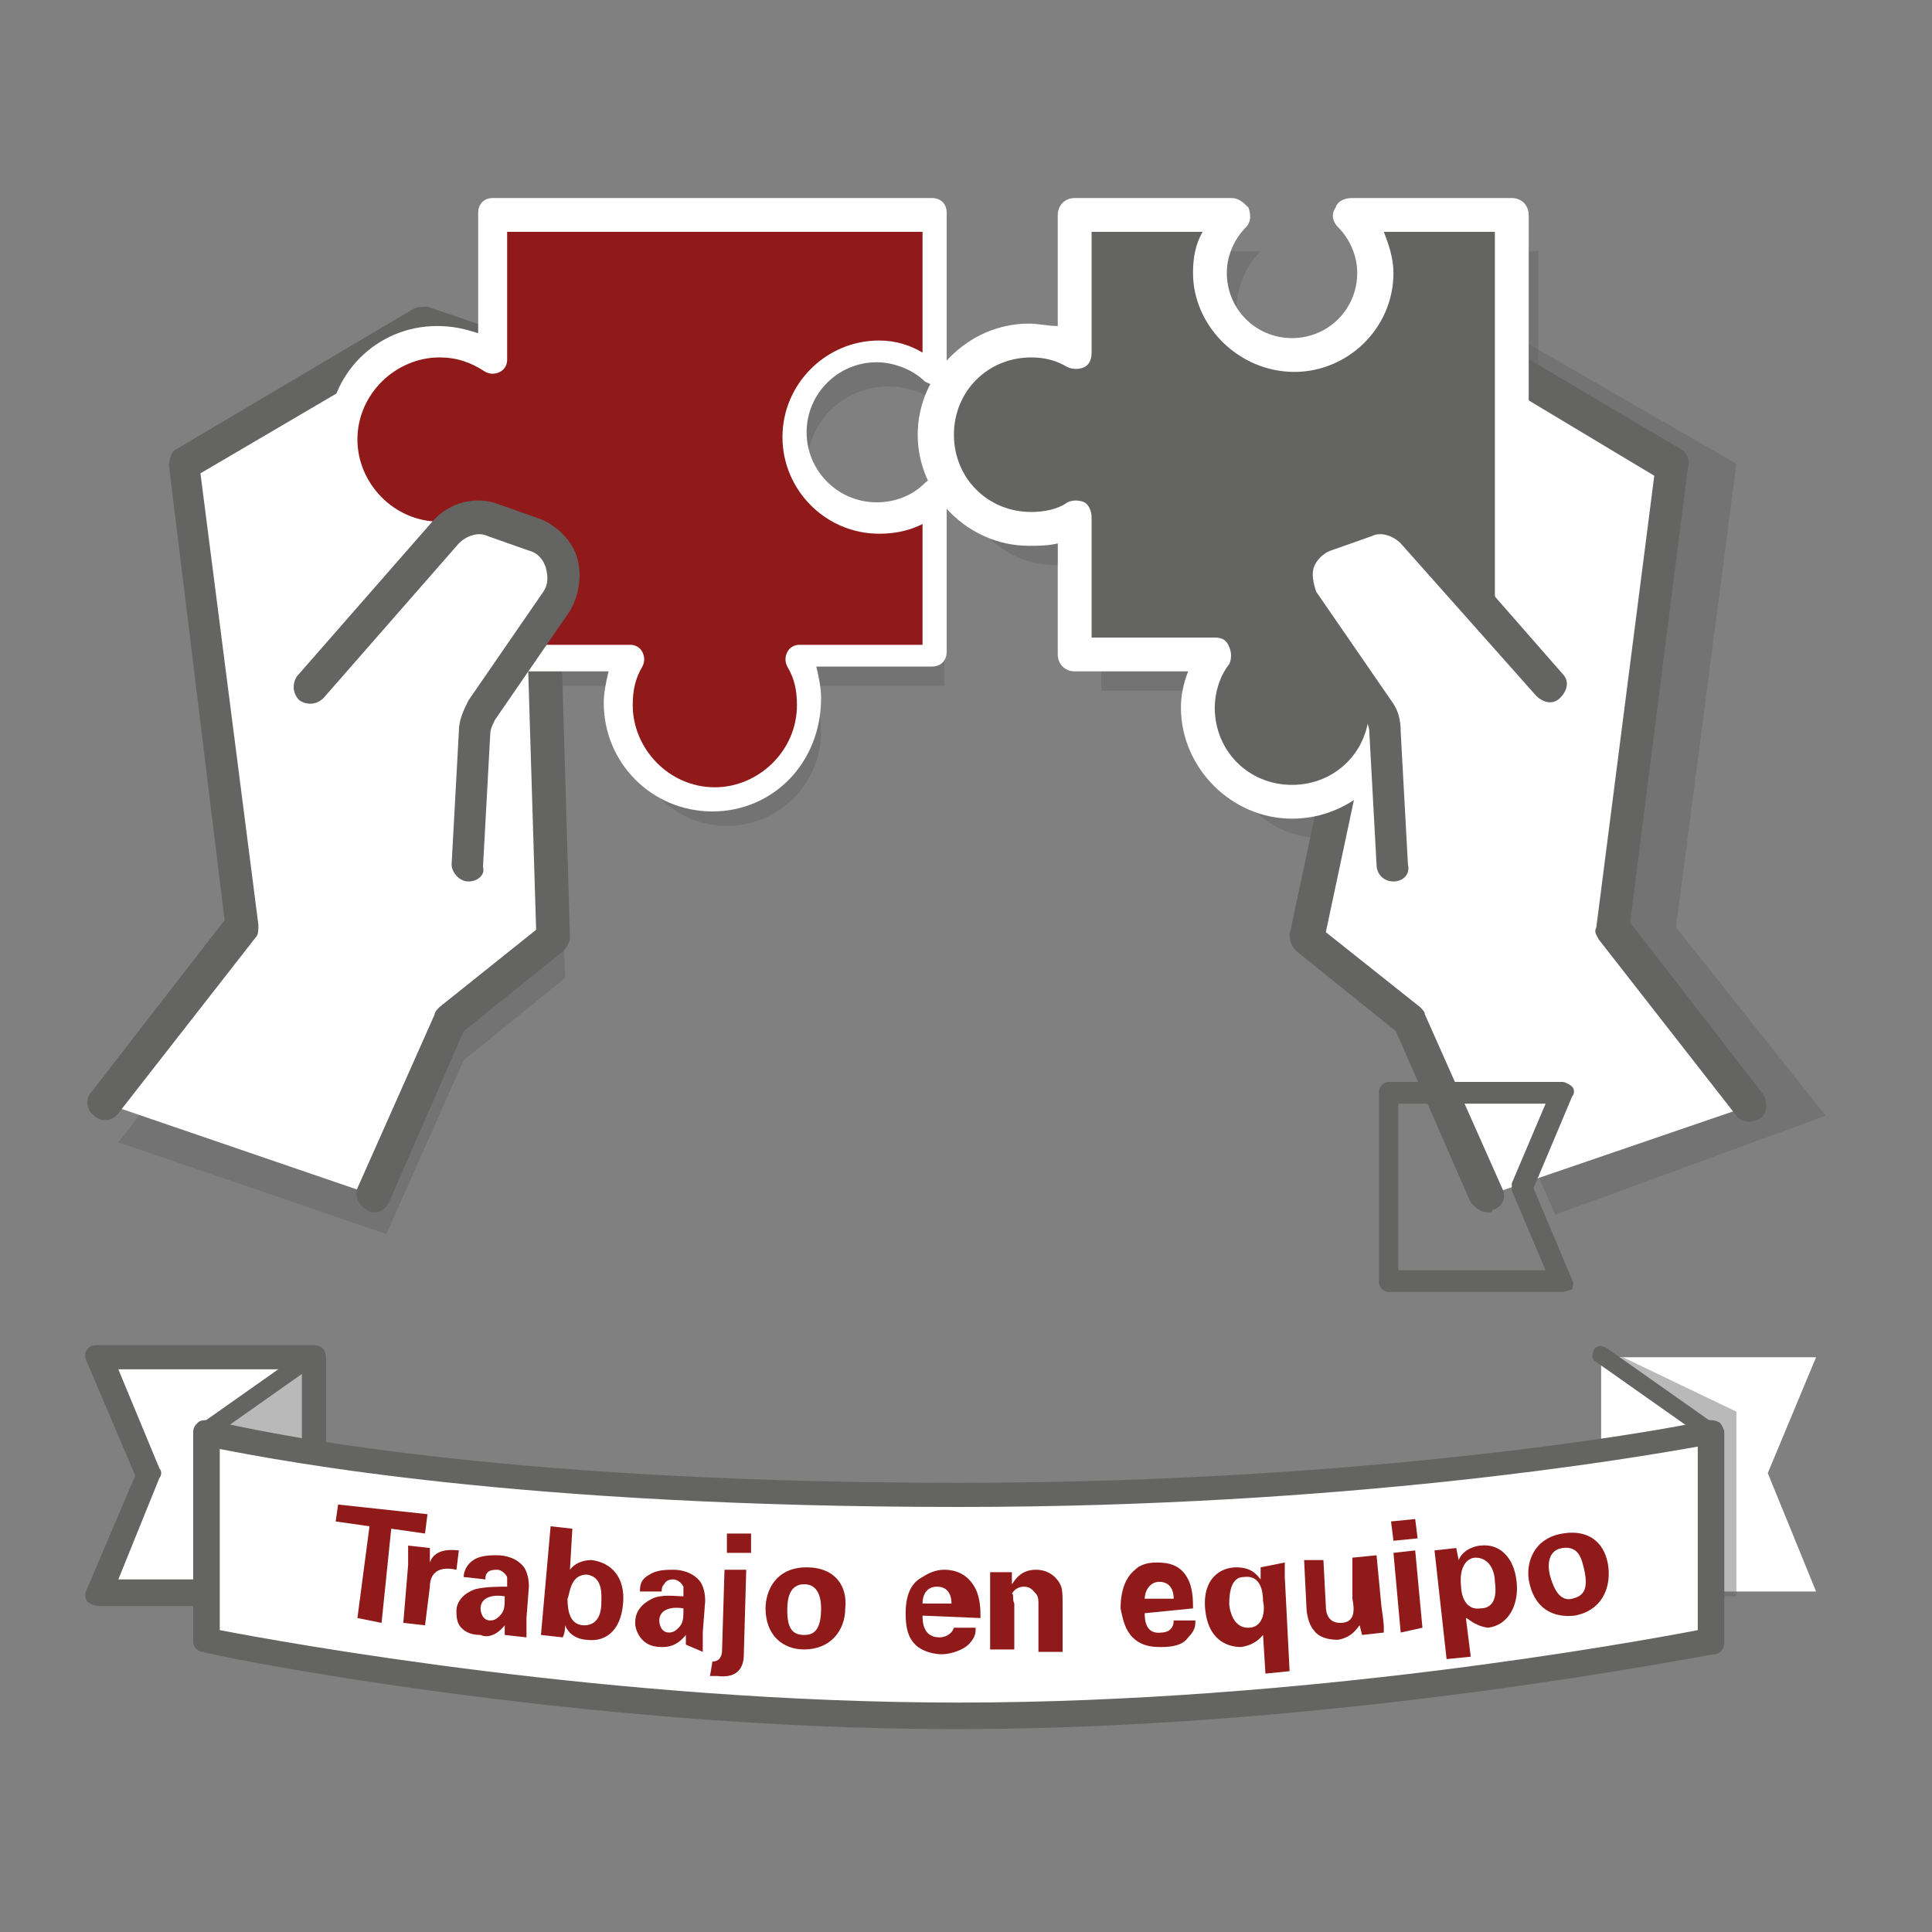<?xml version="1.0" encoding="utf-8"?>
<!-- Generator: Adobe Illustrator 23.0.2, SVG Export Plug-In . SVG Version: 6.00 Build 0)  -->
<svg version="1.1" id="Capa_1" xmlns="http://www.w3.org/2000/svg" xmlns:xlink="http://www.w3.org/1999/xlink" x="0px" y="0px"
	 viewBox="0 0 80 80" style="enable-background:new 0 0 80 80;" xml:space="preserve">
<rect x="0" y="0" width="80" height="80" fill="#808080" stroke="none"/>
<style type="text/css">
	.st0{opacity:0.45;}
	.st1{clip-path:url(#SVGID_2_);fill:#646463;}
	.st2{clip-path:url(#SVGID_4_);fill:#646463;}
	.st3{clip-path:url(#SVGID_6_);fill:#646463;}
	.st4{clip-path:url(#SVGID_8_);fill:#646463;}
	.st5{fill:#FFFFFF;}
	.st6{fill:#646463;}
	.st7{fill:#901919;}
	.st8{clip-path:url(#SVGID_10_);fill:#646463;}
	.st9{clip-path:url(#SVGID_12_);fill:#646463;}
</style>
<g class="st0">
	<g>
		<defs>
			<rect id="SVGID_1_" x="39.7" y="10.4" width="24" height="24.3"/>
		</defs>
		<clipPath id="SVGID_2_">
			<use xlink:href="#SVGID_1_"  style="overflow:visible;"/>
		</clipPath>
		<path class="st1" d="M63.7,10.4H57c0.6,0.6,1,1.5,1,2.4c0,1.9-1.5,3.4-3.4,3.4c-1.9,0-3.4-1.5-3.4-3.4c0-0.9,0.4-1.8,1-2.4h-6.6
			v5.7c-0.6-0.3-1.2-0.5-1.9-0.5c-2.2,0-3.9,1.8-3.9,3.9c0,2.2,1.8,3.9,3.9,3.9c0.7,0,1.3-0.2,1.9-0.5v5.7h5.9
			c-0.4,0.6-0.7,1.4-0.7,2.2c0,2.2,1.8,3.9,3.9,3.9c2.2,0,3.9-1.8,3.9-3.9c0-0.8-0.3-1.6-0.7-2.2h5.9V10.4z"/>
	</g>
</g>
<g class="st0">
	<g>
		<defs>
			<rect id="SVGID_3_" x="14.8" y="10.4" width="24.3" height="24"/>
		</defs>
		<clipPath id="SVGID_4_">
			<use xlink:href="#SVGID_3_"  style="overflow:visible;"/>
		</clipPath>
		<path class="st2" d="M39.2,10.4V17c-0.6-0.6-1.5-1-2.4-1c-1.9,0-3.4,1.5-3.4,3.4c0,1.9,1.5,3.4,3.4,3.4c0.9,0,1.8-0.4,2.4-1v6.6
			h-5.7c0.3,0.6,0.5,1.2,0.5,1.9c0,2.2-1.8,3.9-3.9,3.9c-2.2,0-3.9-1.8-3.9-3.9c0-0.7,0.2-1.3,0.5-1.9H21v-5.9
			c-0.6,0.4-1.4,0.7-2.2,0.7c-2.2,0-3.9-1.8-3.9-3.9c0-2.2,1.8-3.9,3.9-3.9c0.8,0,1.6,0.3,2.2,0.7v-5.9H39.2z"/>
	</g>
</g>
<g class="st0">
	<g>
		<defs>
			<rect id="SVGID_5_" x="4.9" y="15.1" width="18.6" height="36"/>
		</defs>
		<clipPath id="SVGID_6_">
			<use xlink:href="#SVGID_5_"  style="overflow:visible;"/>
		</clipPath>
		<polyline class="st3" points="4.9,47.3 10.6,40 8.2,20.9 18,15.1 22.7,16.7 23.4,40.5 19.2,43.9 16,51.1 		"/>
	</g>
</g>
<g class="st0">
	<g>
		<defs>
			<rect id="SVGID_7_" x="56.6" y="13.5" width="19" height="36.8"/>
		</defs>
		<clipPath id="SVGID_8_">
			<use xlink:href="#SVGID_7_"  style="overflow:visible;"/>
		</clipPath>
		<polyline class="st4" points="75.6,46.2 69.4,38.4 71.9,19.2 62,13.5 56.6,38.9 60.9,42.3 64.4,50.3 		"/>
	</g>
</g>
<polyline class="st5" points="72.7,45.7 67,38.4 69.4,19.2 59.6,13.5 54.1,38.9 58.4,42.3 61.6,49.5 "/>
<path class="st6" d="M61.6,50.2c-0.3,0-0.5-0.2-0.7-0.4l-3.1-7.1l-4.1-3.3c-0.2-0.2-0.3-0.4-0.3-0.7l5.4-25.4c0-0.2,0.2-0.4,0.4-0.5
	c0.2-0.1,0.5-0.1,0.6,0l9.8,5.8c0.2,0.1,0.4,0.4,0.3,0.7l-2.4,18.9l5.5,7.1c0.2,0.3,0.2,0.8-0.1,1c-0.3,0.2-0.8,0.2-1-0.1l-5.7-7.3
	c-0.1-0.2-0.2-0.3-0.1-0.5l2.4-18.7L60,14.6l-5.1,24l3.9,3.1c0.1,0.1,0.2,0.2,0.2,0.3l3.2,7.2c0.2,0.4,0,0.8-0.4,0.9
	C61.8,50.2,61.7,50.2,61.6,50.2"/>
<path class="st6" d="M62.6,8.9h-6.6c0.6,0.6,1,1.5,1,2.4c0,1.9-1.5,3.4-3.4,3.4c-1.9,0-3.4-1.5-3.4-3.4c0-0.9,0.4-1.8,1-2.4h-6.6
	v5.7c-0.6-0.3-1.2-0.5-1.9-0.5c-2.2,0-3.9,1.8-3.9,3.9c0,2.2,1.8,3.9,3.9,3.9c0.7,0,1.3-0.2,1.9-0.5v5.7h5.9
	c-0.4,0.6-0.7,1.4-0.7,2.2c0,2.2,1.8,3.9,3.9,3.9c2.2,0,3.9-1.8,3.9-3.9c0-0.8-0.3-1.6-0.7-2.2h5.9V8.9z"/>
<path class="st5" d="M53.5,33.9c-2.5,0-4.6-2.1-4.6-4.6c0-0.5,0.1-1,0.3-1.5h-4.7c-0.4,0-0.7-0.3-0.7-0.7v-4.6
	c-0.4,0.1-0.8,0.1-1.2,0.1c-2.5,0-4.6-2.1-4.6-4.6s2.1-4.6,4.6-4.6c0.4,0,0.8,0.1,1.2,0.1V8.9c0-0.4,0.3-0.7,0.7-0.7H51
	c0.3,0,0.5,0.2,0.7,0.4c0.1,0.3,0.1,0.6-0.1,0.8c-0.5,0.5-0.8,1.2-0.8,1.9c0,1.5,1.2,2.7,2.7,2.7c1.5,0,2.7-1.2,2.7-2.7
	c0-0.7-0.3-1.4-0.8-1.9c-0.2-0.2-0.3-0.5-0.1-0.8c0.1-0.3,0.4-0.4,0.7-0.4h6.6c0.4,0,0.7,0.3,0.7,0.7v18.2c0,0.4-0.3,0.7-0.7,0.7
	h-4.7c0.2,0.5,0.3,1,0.3,1.5C58.1,31.9,56,33.9,53.5,33.9 M45.1,26.4h5.2c0.3,0,0.5,0.1,0.6,0.4c0.1,0.2,0.1,0.5,0,0.7
	c-0.4,0.5-0.6,1.2-0.6,1.8c0,1.8,1.4,3.2,3.2,3.2c1.8,0,3.2-1.4,3.2-3.2c0-0.7-0.2-1.3-0.6-1.8c-0.2-0.2-0.2-0.5,0-0.7
	c0.1-0.2,0.4-0.4,0.6-0.4h5.2V9.6h-4.6c0.2,0.5,0.4,1.1,0.4,1.7c0,2.3-1.9,4.1-4.1,4.1c-2.3,0-4.2-1.9-4.2-4.1
	c0-0.6,0.1-1.2,0.4-1.7h-4.6v5c0,0.3-0.1,0.5-0.3,0.6c-0.2,0.1-0.5,0.1-0.7,0c-0.5-0.3-1-0.4-1.5-0.4c-1.8,0-3.2,1.4-3.2,3.2
	s1.4,3.2,3.2,3.2c0.5,0,1.1-0.1,1.5-0.4c0.2-0.1,0.5-0.1,0.7,0c0.2,0.1,0.3,0.4,0.3,0.6V26.4z"/>
<path class="st5" d="M57.7,35.8l-0.3-5.5c0-0.3-0.1-0.7-0.3-0.9L54,24.9c-0.7-1-0.2-2.3,0.9-2.7l1.7-0.6c0.7-0.3,1.5-0.1,2,0.5
	l5.6,6.4"/>
<path class="st6" d="M57.7,36.5c-0.4,0-0.7-0.3-0.7-0.7l-0.3-5.5c0-0.2-0.1-0.4-0.2-0.6l-3.1-4.5c-0.4-0.6-0.6-1.4-0.3-2.2
	c0.2-0.7,0.8-1.3,1.5-1.6l1.7-0.6c1-0.4,2.1-0.1,2.8,0.7l5.6,6.4c0.3,0.3,0.2,0.7-0.1,1c-0.3,0.3-0.7,0.2-1-0.1L58,22.5
	c-0.3-0.3-0.8-0.5-1.2-0.3l-1.7,0.6c-0.3,0.1-0.6,0.4-0.7,0.7c-0.1,0.3,0,0.7,0.1,1l3.1,4.5c0.3,0.4,0.4,0.8,0.4,1.3l0.3,5.5
	C58.4,36.2,58.1,36.5,57.7,36.5C57.7,36.5,57.7,36.5,57.7,36.5"/>
<polyline class="st5" points="4.4,45.7 10.1,38.4 7.7,19.2 17.5,13.5 22.3,15.1 23,38.9 18.7,42.3 15.5,49.5 "/>
<path class="st6" d="M15.5,50.2c-0.1,0-0.2,0-0.3-0.1c-0.4-0.2-0.5-0.6-0.4-0.9L18,42c0-0.1,0.1-0.2,0.2-0.3l4-3.2l-0.7-22.9l-4-1.4
	l-9.2,5.4l2.4,18.7c0,0.2,0,0.4-0.1,0.5l-5.7,7.3c-0.2,0.3-0.7,0.4-1,0.1c-0.3-0.2-0.4-0.7-0.1-1l5.5-7.1L7,19.3
	c0-0.3,0.1-0.6,0.3-0.7l9.8-5.8c0.2-0.1,0.4-0.1,0.6-0.1l4.7,1.6c0.3,0.1,0.5,0.4,0.5,0.7l0.7,23.8c0,0.2-0.1,0.4-0.3,0.6l-4.1,3.3
	l-3.1,7.1C16,50,15.8,50.2,15.5,50.2"/>
<path class="st7" d="M38.7,9.1v6.6c-0.6-0.6-1.5-1-2.4-1c-1.9,0-3.4,1.5-3.4,3.4c0,1.9,1.5,3.4,3.4,3.4c0.9,0,1.8-0.4,2.4-1v6.6H33
	c0.3,0.6,0.5,1.2,0.5,1.9c0,2.2-1.8,3.9-3.9,3.9c-2.2,0-3.9-1.8-3.9-3.9c0-0.7,0.2-1.3,0.5-1.9h-5.7v-5.9c-0.6,0.4-1.4,0.7-2.2,0.7
	c-2.2,0-3.9-1.8-3.9-3.9c0-2.2,1.8-3.9,3.9-3.9c0.8,0,1.6,0.3,2.2,0.7V9.1H38.7z"/>
<path class="st5" d="M29.5,33.6c-2.5,0-4.5-2-4.5-4.5c0-0.4,0.1-0.9,0.2-1.3h-4.8c-0.3,0-0.6-0.2-0.6-0.6v-5
	c-0.5,0.2-1.1,0.3-1.7,0.3c-2.5,0-4.5-2-4.5-4.5c0-2.5,2-4.5,4.5-4.5c0.6,0,1.1,0.1,1.7,0.3v-5c0-0.3,0.2-0.6,0.6-0.6h18.2
	c0.3,0,0.6,0.2,0.6,0.6v6.6c0,0.2-0.1,0.4-0.3,0.5c-0.2,0.1-0.4,0-0.6-0.1c-0.5-0.5-1.3-0.8-2-0.8c-1.6,0-2.9,1.3-2.9,2.9
	c0,1.6,1.3,2.9,2.9,2.9c0.8,0,1.5-0.3,2-0.8c0.2-0.2,0.4-0.2,0.6-0.1c0.2,0.1,0.3,0.3,0.3,0.5v6.6c0,0.3-0.2,0.6-0.6,0.6h-4.8
	c0.1,0.4,0.2,0.9,0.2,1.3C34,31.6,32,33.6,29.5,33.6 M21,26.7h5.1c0.2,0,0.4,0.1,0.5,0.3c0.1,0.2,0.1,0.4,0,0.6
	c-0.3,0.5-0.4,1-0.4,1.6c0,1.8,1.5,3.4,3.4,3.4c1.8,0,3.4-1.5,3.4-3.4c0-0.6-0.1-1.1-0.4-1.6c-0.1-0.2-0.1-0.4,0-0.6
	c0.1-0.2,0.3-0.3,0.5-0.3h5.1v-5c-0.6,0.3-1.2,0.4-1.8,0.4c-2.2,0-4-1.8-4-4c0-2.2,1.8-4,4-4c0.7,0,1.3,0.2,1.8,0.5v-5H21v5.3
	c0,0.2-0.1,0.4-0.3,0.5c-0.2,0.1-0.4,0.1-0.6,0c-0.6-0.4-1.2-0.6-1.9-0.6c-1.8,0-3.4,1.5-3.4,3.4c0,1.8,1.5,3.4,3.4,3.4
	c0.7,0,1.3-0.2,1.9-0.6c0.2-0.1,0.4-0.1,0.6,0c0.2,0.1,0.3,0.3,0.3,0.5V26.7z"/>
<path class="st5" d="M19.4,35.8l0.3-5.5c0-0.3,0.1-0.7,0.3-0.9l3.1-4.5c0.7-1,0.2-2.3-0.9-2.7l-1.7-0.6c-0.7-0.3-1.5-0.1-2,0.5
	l-5.6,6.4"/>
<path class="st6" d="M19.4,36.5C19.4,36.5,19.4,36.5,19.4,36.5c-0.4,0-0.7-0.4-0.7-0.7l0.3-5.5c0-0.5,0.2-0.9,0.4-1.3l3.1-4.5
	c0.2-0.3,0.2-0.6,0.1-1c-0.1-0.3-0.3-0.6-0.7-0.7l-1.7-0.6c-0.4-0.2-0.9,0-1.2,0.3l-5.6,6.4c-0.3,0.3-0.7,0.3-1,0.1
	c-0.3-0.3-0.3-0.7-0.1-1l5.6-6.4c0.7-0.8,1.8-1.1,2.8-0.7l1.7,0.6c0.7,0.3,1.3,0.9,1.5,1.6c0.2,0.7,0.1,1.5-0.3,2.2l-3.1,4.5
	c-0.1,0.2-0.2,0.4-0.2,0.6l-0.3,5.5C20.1,36.2,19.8,36.5,19.4,36.5"/>
<polygon class="st5" points="4.1,65.9 13,65.9 13,56.2 4.1,56.2 6.1,61 "/>
<path class="st6" d="M13,66.5H4.1c-0.2,0-0.4-0.1-0.5-0.2c-0.1-0.2-0.1-0.3,0-0.5l2-4.7l-2-4.7c-0.1-0.2-0.1-0.4,0-0.5
	c0.1-0.2,0.3-0.2,0.5-0.2H13c0.3,0,0.5,0.2,0.5,0.5v9.8C13.6,66.2,13.3,66.5,13,66.5 M4.9,65.4h7.6v-8.7H4.9l1.7,4.1
	c0.1,0.1,0.1,0.3,0,0.4L4.9,65.4z"/>
<line class="st5" x1="8.6" y1="59.3" x2="13" y2="56.2"/>
<path class="st6" d="M8.6,59.6c-0.1,0-0.2-0.1-0.3-0.2c-0.1-0.2-0.1-0.4,0.1-0.5l4.4-3.1c0.2-0.1,0.4-0.1,0.5,0.1
	c0.1,0.2,0.1,0.4-0.1,0.5l-4.4,3.1C8.7,59.6,8.7,59.6,8.6,59.6"/>
<polygon class="st5" points="75.2,65.9 66.3,65.9 66.3,56.2 75.2,56.2 73.2,61 "/>
<path class="st6" d="M64.7,53.5h-7.2c-0.2,0-0.4-0.2-0.4-0.4v-7.9c0-0.2,0.2-0.4,0.4-0.4h7.2c0.1,0,0.3,0.1,0.4,0.2
	c0.1,0.1,0.1,0.3,0,0.4l-1.6,3.8l1.6,3.8c0.1,0.1,0,0.3,0,0.4C65,53.4,64.8,53.5,64.7,53.5 M57.9,52.6H64l-1.4-3.3
	c0-0.1,0-0.2,0-0.3l1.4-3.3h-6.1V52.6z"/>
<path class="st5" d="M39.6,61.9c-21.6,0-31.1-2.6-31.1-2.6V68c0,0,15.1,3.1,31.1,3.1c16,0,31.1-3.1,31.1-3.1v-8.7
	C70.7,59.3,58.2,61.9,39.6,61.9"/>
<path class="st6" d="M39.6,71.6c-15.9,0-31.1-3.1-31.2-3.2C8.2,68.4,8,68.2,8,68v-8.7c0-0.2,0.1-0.3,0.2-0.4
	c0.1-0.1,0.3-0.1,0.5-0.1c0.1,0,9.7,2.6,31,2.6c18.2,0,30.9-2.5,31-2.6c0.2,0,0.3,0,0.5,0.1c0.1,0.1,0.2,0.3,0.2,0.4V68
	c0,0.3-0.2,0.5-0.4,0.5C70.7,68.5,55.5,71.6,39.6,71.6 M9.1,67.5c2.6,0.5,16.3,3,30.6,3c14.3,0,28-2.5,30.6-3v-7.6
	c-2.8,0.5-14.5,2.5-30.6,2.5c-18.2,0-28-1.9-30.6-2.4V67.5z"/>
<polygon class="st7" points="15.3,63.2 13.9,63 14,62.3 17.7,62.7 17.6,63.5 16.2,63.3 15.8,67.2 14.8,67 "/>
<path class="st7" d="M16.9,64.8c0-0.2,0-0.6,0-0.8l0.9,0.1l0,0.6c0.1-0.3,0.4-0.6,1.2-0.5l-0.1,0.8c-0.9-0.2-1.1,0.3-1.1,0.7
	l-0.2,1.6l-0.9-0.1L16.9,64.8z"/>
<path class="st7" d="M20.9,67.7c0-0.2,0-0.3,0-0.4c-0.4,0.5-0.8,0.5-1,0.4c-0.5,0-0.7-0.2-0.8-0.3c-0.2-0.2-0.2-0.5-0.2-0.7
	c0-0.3,0.2-0.7,0.8-0.9c0.4-0.1,1-0.1,1.3-0.1c0-0.2,0-0.3,0-0.4c-0.1-0.2-0.3-0.3-0.4-0.3c-0.1,0-0.3,0-0.4,0.1
	c-0.1,0.1-0.1,0.2-0.1,0.3l-0.9-0.1c0-0.2,0.1-0.5,0.4-0.7c0.3-0.2,0.7-0.2,1-0.2c0.3,0,0.8,0.1,1.1,0.5c0.2,0.3,0.2,0.7,0.2,0.8
	l-0.1,1.3c0,0.3,0,0.6,0,0.8L20.9,67.7z M19.9,66.6c0,0.2,0.1,0.5,0.4,0.5c0.2,0,0.3-0.1,0.4-0.2c0.2-0.2,0.2-0.4,0.2-0.8
	C20.3,66,19.9,66.2,19.9,66.6"/>
<path class="st7" d="M22.8,63.2l0.9,0.1L23.6,65c0.3-0.4,0.8-0.4,0.9-0.4c0.8,0.1,1.4,0.7,1.3,1.8c-0.1,1.2-0.8,1.6-1.5,1.5
	c-0.2,0-0.7-0.1-0.9-0.6c0,0.1,0,0.3-0.1,0.5l-0.9-0.1L22.8,63.2z M24.3,65.2c-0.7,0-0.7,0.8-0.8,1c0,0.7,0.2,1.1,0.7,1.1
	c0.7,0,0.7-0.8,0.7-0.9C24.9,66.1,25,65.3,24.3,65.2"/>
<path class="st7" d="M28.4,68.1c0-0.2,0-0.3,0-0.4c-0.4,0.5-0.8,0.5-1,0.5c-0.5,0-0.7-0.2-0.8-0.3c-0.2-0.2-0.3-0.5-0.3-0.7
	c0-0.3,0.1-0.7,0.7-1c0.4-0.2,1-0.1,1.3-0.1c0-0.2,0-0.3,0-0.4c-0.1-0.2-0.3-0.3-0.4-0.3c-0.1,0-0.3,0-0.4,0.2
	c-0.1,0.1-0.1,0.2-0.1,0.3l-0.9,0c0-0.2,0-0.5,0.4-0.7c0.3-0.2,0.7-0.2,1-0.2c0.3,0,0.8,0.1,1.1,0.5c0.2,0.3,0.2,0.7,0.2,0.8
	l-0.1,1.3c0,0.3,0,0.6,0,0.8L28.4,68.1z M27.3,67.1c0,0.2,0.1,0.5,0.4,0.5c0.2,0,0.3-0.1,0.4-0.2c0.2-0.2,0.2-0.4,0.2-0.8
	C27.7,66.5,27.3,66.7,27.3,67.1"/>
<path class="st7" d="M29.5,68.8c0.4,0,0.4-0.4,0.4-0.5l0.1-3.3l0.9,0l-0.1,3.5c0,0.6-0.3,1-1.1,0.9c-0.1,0-0.2,0-0.3,0L29.5,68.8z
	 M30.1,63.5l1,0l0,0.8l-1,0L30.1,63.5z"/>
<path class="st7" d="M33.4,64.9c1.2,0,1.7,0.8,1.6,1.7c0,0.9-0.6,1.7-1.7,1.7c-0.9,0-1.6-0.6-1.6-1.7C31.7,65.9,32.1,64.9,33.4,64.9
	 M33.3,67.7c0.4,0,0.7-0.2,0.7-1.1c0-0.4-0.1-1-0.7-1c-0.7,0-0.7,0.8-0.7,1.1C32.6,67.4,32.8,67.7,33.3,67.7"/>
<path class="st7" d="M38.2,66.9c0,0.2,0,0.9,0.7,0.9c0.2,0,0.5-0.1,0.6-0.4l0.9,0c0,0.2,0,0.4-0.3,0.7c-0.2,0.2-0.7,0.4-1.1,0.4
	c-0.3,0-0.8-0.1-1.1-0.4c-0.3-0.3-0.4-0.7-0.4-1.3c0-0.5,0.1-1.2,0.7-1.5c0.3-0.2,0.6-0.3,0.9-0.3c0.5,0,1,0.2,1.3,0.8
	c0.2,0.4,0.2,0.9,0.2,1.2L38.2,66.9z M39.4,66.4c0-0.1,0-0.7-0.6-0.7c-0.4,0-0.6,0.3-0.6,0.7L39.4,66.4z"/>
<path class="st7" d="M41,65.7c0,0,0-0.4,0-0.6l0.9,0l0,0.5c0.1-0.1,0.3-0.6,1-0.6c0.6,0,0.9,0.4,1,0.6c0.1,0.2,0.1,0.4,0.1,1l0,1.8
	l-1,0l0-2c0-0.1,0-0.3-0.1-0.4c-0.1-0.1-0.2-0.3-0.5-0.3c-0.2,0-0.4,0.1-0.5,0.3C42,66,41.9,66.2,42,66.4l0,1.9l-1,0L41,65.7z"/>
<path class="st7" d="M47.4,66.8c0,0.2,0,0.9,0.7,0.8c0.2,0,0.5-0.1,0.5-0.5l0.9,0c0,0.2,0,0.4-0.3,0.7c-0.2,0.3-0.6,0.4-1.1,0.4
	c-0.3,0-0.8,0-1.2-0.4c-0.3-0.3-0.4-0.7-0.5-1.2c0-0.5,0.1-1.2,0.6-1.6c0.2-0.2,0.5-0.3,0.9-0.3c0.5,0,1,0.1,1.3,0.7
	c0.2,0.4,0.2,0.9,0.2,1.2L47.4,66.8z M48.6,66.2c0-0.1,0-0.7-0.6-0.7c-0.4,0-0.6,0.4-0.6,0.7L48.6,66.2z"/>
<path class="st7" d="M53.2,64.7c0,0.1,0,0.5,0,0.6l0.2,3.9l-1,0.1l-0.1-1.6c-0.1,0.1-0.3,0.4-0.9,0.5c-0.7,0-1.4-0.4-1.5-1.6
	c-0.1-1.2,0.6-1.7,1.3-1.7c0.7,0,0.9,0.4,1,0.5l0-0.5L53.2,64.7z M51.2,67.2c0.2,0.2,0.4,0.2,0.5,0.2c0.6,0,0.7-0.7,0.6-1.1
	c0-0.4-0.1-1.1-0.8-1c-0.5,0-0.6,0.6-0.6,1.1C50.9,66.6,51,67,51.2,67.2"/>
<path class="st7" d="M54.8,64.6l0.1,1.9c0,0.3,0.1,0.7,0.6,0.7c0.6,0,0.6-0.5,0.5-1L56,64.5l1-0.1l0.2,2.1c0.1,0.7,0.1,0.8,0.1,0.9
	c0,0.1,0,0.1,0,0.2l-0.9,0.1l-0.1-0.4c-0.1,0.1-0.3,0.5-0.9,0.6c-0.4,0-0.8-0.1-1-0.4c-0.2-0.2-0.3-0.7-0.3-0.9l-0.1-2L54.8,64.6z"
	/>
<path class="st7" d="M57.6,63l1-0.1l0.1,0.8l-1,0.1L57.6,63z M57.7,64.3l0.9-0.1l0.3,3.2L58,67.6L57.7,64.3z"/>
<path class="st7" d="M60.3,64.1l0.1,0.5c0.2-0.5,0.8-0.6,0.9-0.6c0.8-0.1,1.4,0.5,1.5,1.5c0.1,0.9-0.3,1.8-1.2,1.9
	C61,67.3,60.8,67,60.7,67l0.2,1.6l-1,0.1l-0.5-4.5L60.3,64.1z M61.9,65.5c0-0.4-0.2-1-0.8-1c-0.3,0-0.7,0.3-0.6,1.2
	c0,0.2,0.1,1,0.8,0.9C61.8,66.6,62,66.2,61.9,65.5"/>
<path class="st7" d="M64.7,63.5c1.2-0.2,1.8,0.5,1.9,1.4c0.1,0.9-0.3,1.8-1.4,2c-0.9,0.1-1.7-0.3-1.9-1.5
	C63.2,64.7,63.5,63.7,64.7,63.5 M65.1,66.2c0.4-0.1,0.7-0.3,0.5-1.2c-0.1-0.4-0.2-1-0.9-0.9c-0.7,0.1-0.6,0.9-0.5,1.2
	C64.4,66,64.7,66.3,65.1,66.2"/>
<line class="st5" x1="70.7" y1="59.3" x2="66.3" y2="56.2"/>
<path class="st6" d="M70.7,59.6c-0.1,0-0.1,0-0.2-0.1l-4.4-3.1c-0.2-0.1-0.2-0.3-0.1-0.5c0.1-0.2,0.3-0.2,0.5-0.1l4.4,3.1
	c0.2,0.1,0.2,0.3,0.1,0.5C71,59.6,70.9,59.6,70.7,59.6"/>
<g class="st0">
	<g>
		<defs>
			<rect id="SVGID_9_" x="66.5" y="56.2" width="5.4" height="10"/>
		</defs>
		<clipPath id="SVGID_10_">
			<use xlink:href="#SVGID_9_"  style="overflow:visible;"/>
		</clipPath>
		<polygon class="st8" points="66.9,56.6 70.7,59.3 71,66.1 72,66.1 72,58.5 67.2,56.2 66.5,56.3 		"/>
	</g>
</g>
<g class="st0">
	<g>
		<defs>
			<rect id="SVGID_11_" x="8.9" y="56.4" width="4.1" height="3.8"/>
		</defs>
		<clipPath id="SVGID_12_">
			<use xlink:href="#SVGID_11_"  style="overflow:visible;"/>
		</clipPath>
		<polygon class="st9" points="12.9,60.1 8.9,59.3 12.7,56.4 13,56.6 		"/>
	</g>
</g>
</svg>
